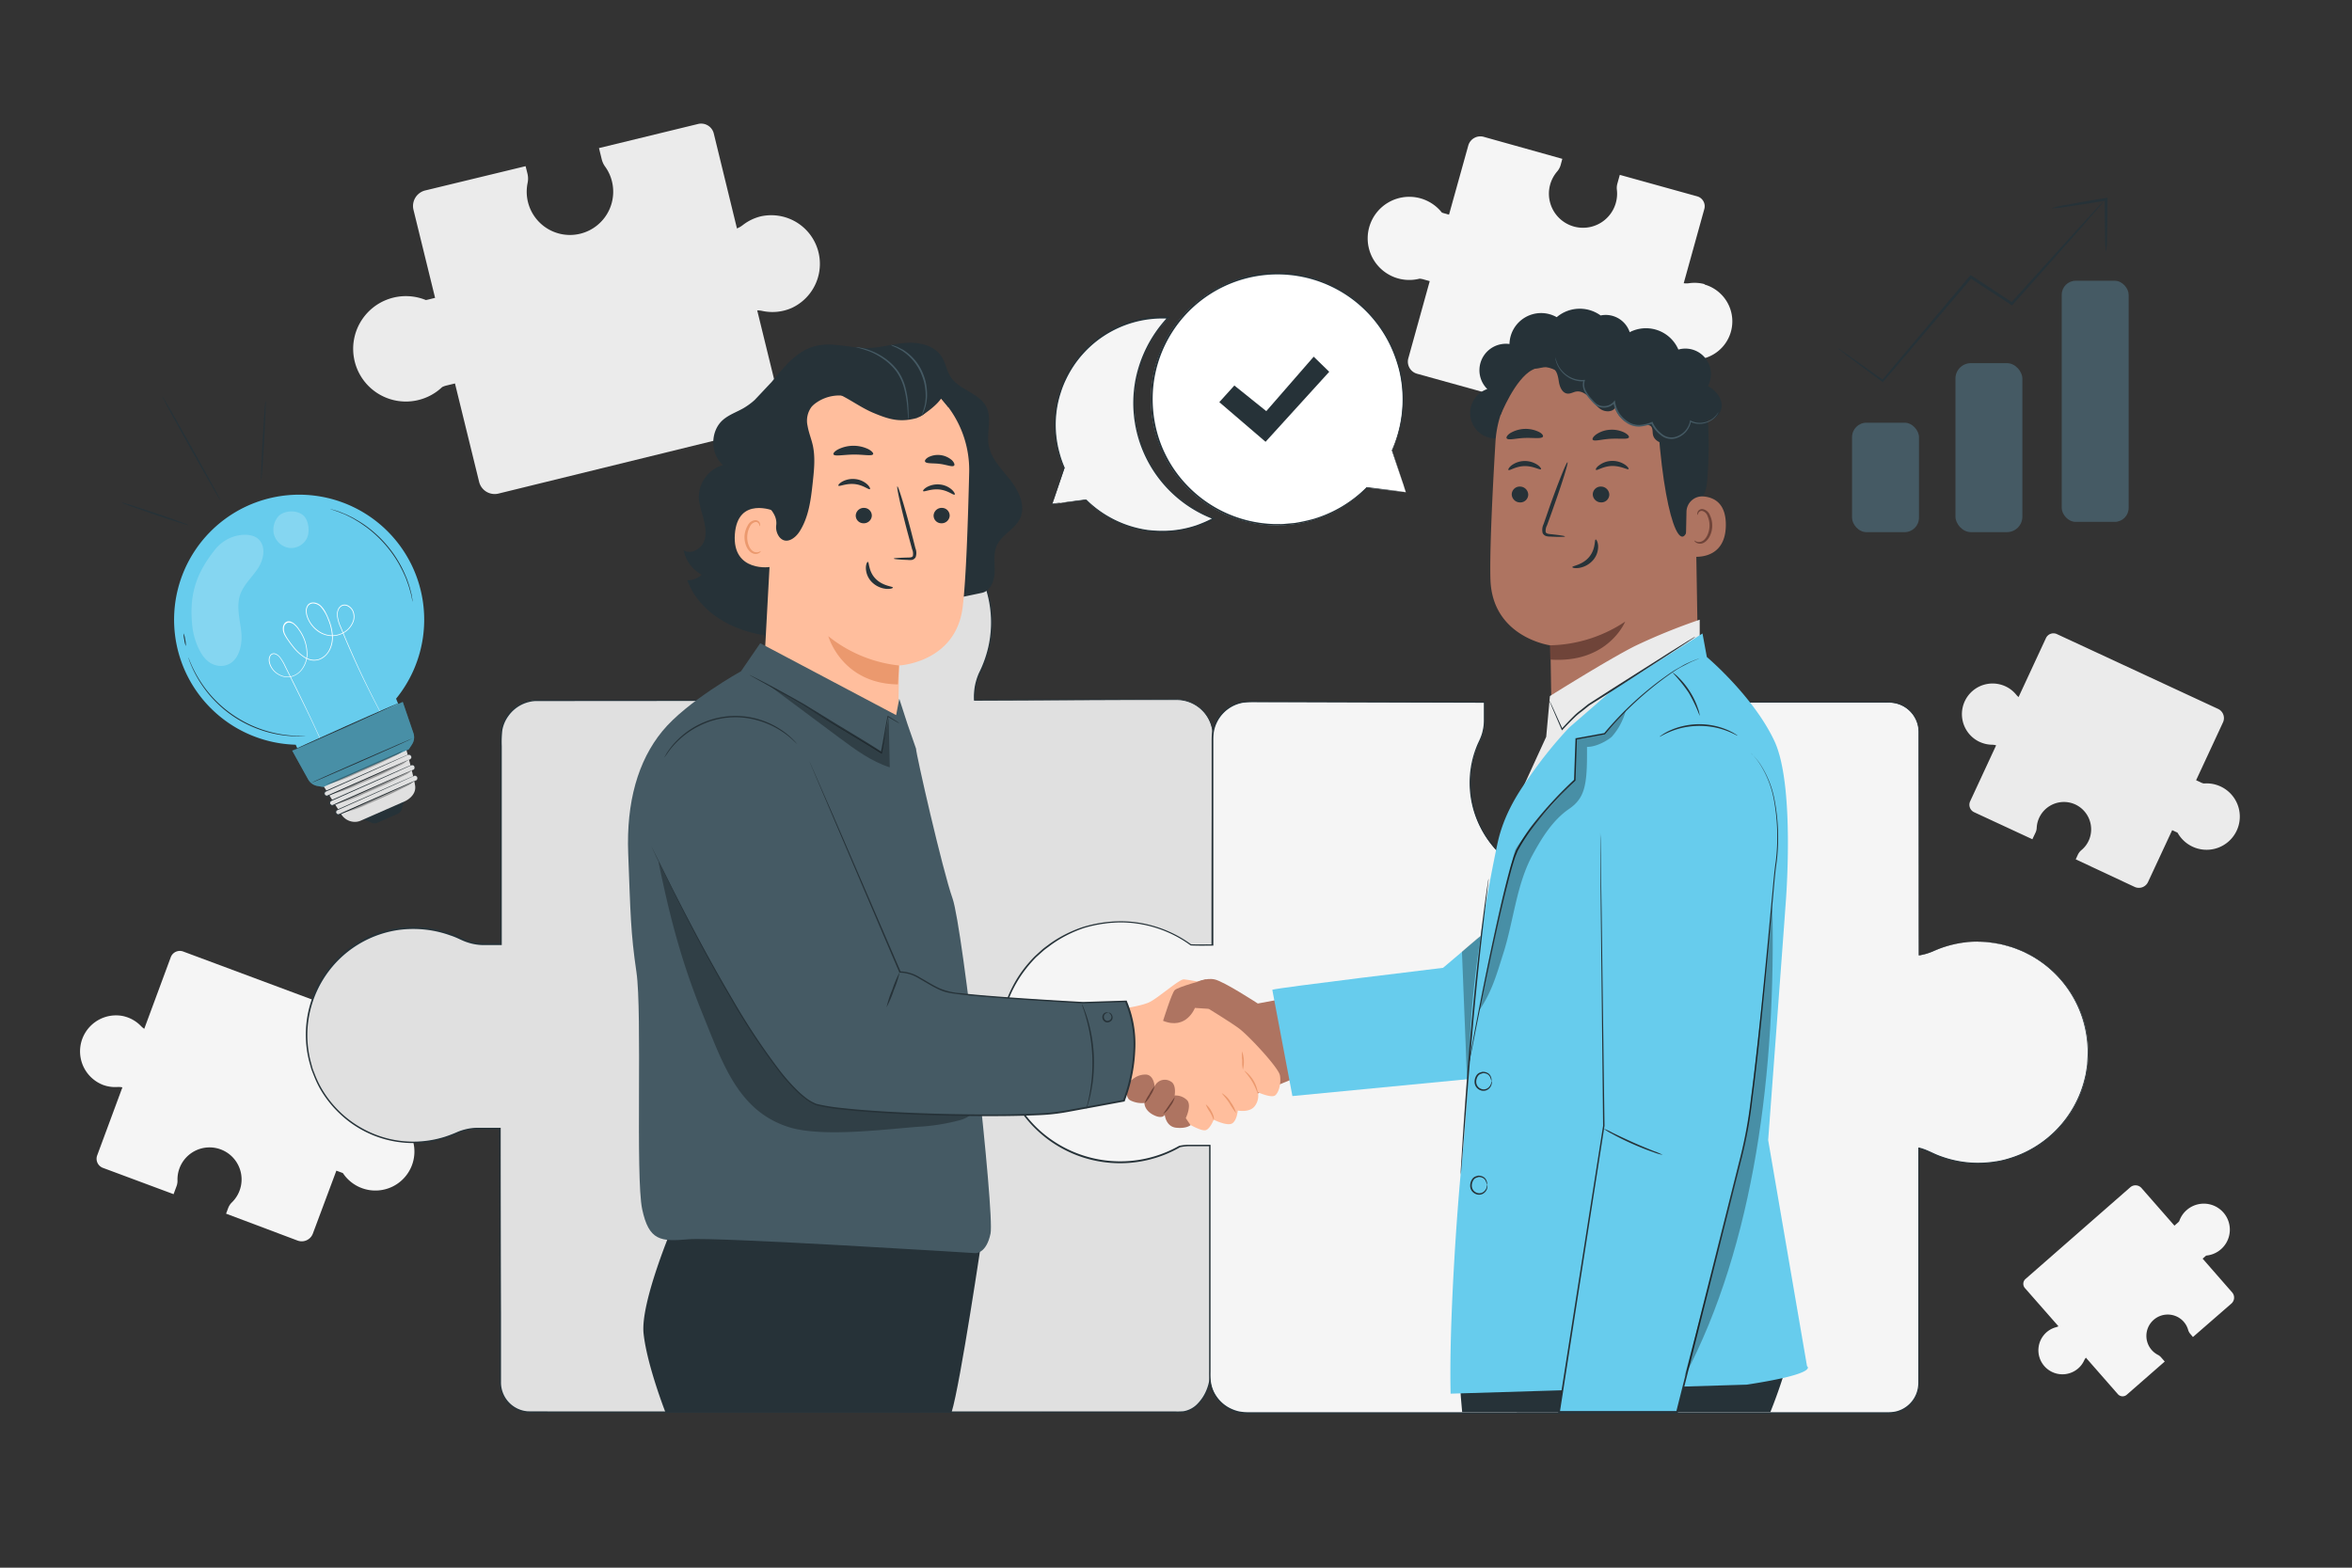 <svg xmlns="http://www.w3.org/2000/svg" viewBox="0 0 750 500"><rect x="0" y="0" width="750" height="500" fill="#333333" stroke="none"/><g id="freepik--background-complete--inject-2"><path d="M242.62,69a15.16,15.16,0,0,0-5.71,2.75A7.62,7.62,0,0,1,235,72.86L227.6,42.54a4.15,4.15,0,0,0-5-3L191,47.23l.88,3.58a6.7,6.7,0,0,0,1.06,2.3,13.44,13.44,0,0,1,2.2,4.75,13.79,13.79,0,1,1-26.92.61,6.81,6.81,0,0,0,0-3L167.6,53l-32,7.74a5.11,5.11,0,0,0-3.75,6.18L138.74,95l-2.18.54-.76.16A16.81,16.81,0,1,0,141,123.45a6.55,6.55,0,0,1,1.28-.47l2.8-.68,7.7,31.38a5.11,5.11,0,0,0,6.18,3.74L246.25,136a4.16,4.16,0,0,0,3.05-5L241.46,99a7.66,7.66,0,0,1,1.71.19,15.3,15.3,0,0,0,9.36-1A15.51,15.51,0,0,0,242.62,69Z" style="fill:#ebebeb"></path><path d="M631.28,236.62a9.53,9.53,0,0,0,3.9.9,5.05,5.05,0,0,1,1.34.2l-8.28,17.84a2.63,2.63,0,0,0,1.27,3.49l18.57,8.62,1-2.11a3.93,3.93,0,0,0,.38-1.54,8.69,8.69,0,0,1,12.66-7.27,8.76,8.76,0,0,1,4.15,10.82,8.55,8.55,0,0,1-2.53,3.55,4.29,4.29,0,0,0-1.16,1.48l-.68,1.48,18.78,8.79a3.22,3.22,0,0,0,4.28-1.56l7.7-16.54,1.28.6a3.61,3.61,0,0,1,.44.22,10.59,10.59,0,1,0,8.37-15.7,4.14,4.14,0,0,1-.82-.27l-1.64-.77,8.58-18.47a3.24,3.24,0,0,0-1.57-4.28L655.9,202.24a2.63,2.63,0,0,0-3.49,1.27l-8.73,18.81a5.1,5.1,0,0,1-.77-.77,9.61,9.61,0,0,0-5-3.22,9.77,9.77,0,0,0-6.66,18.29Z" style="fill:#ebebeb"></path><path d="M662.7,436.43a7.43,7.43,0,0,0,1.88-2.51,3.81,3.81,0,0,1,.57-.9l10.16,11.6a2,2,0,0,0,2.9.19l12.08-10.56-1.2-1.37a3.35,3.35,0,0,0-1-.77A6.81,6.81,0,1,1,696,421.2a6.72,6.72,0,0,1,1.74,2.93,3.35,3.35,0,0,0,.7,1.3l.84,1,12.26-10.67a2.52,2.52,0,0,0,.24-3.56l-9.41-10.77.84-.73.29-.24a8.3,8.3,0,1,0-6.21-14.52,8.18,8.18,0,0,0-2.38,3.54,3.07,3.07,0,0,1-.46.49l-1.07.94-10.51-12a2.54,2.54,0,0,0-3.57-.24l-33.41,29.25a2.06,2.06,0,0,0-.19,2.9L656.39,423a4.28,4.28,0,0,1-.8.31,7.53,7.53,0,0,0-3.89,2.54,7.66,7.66,0,0,0,11,10.58Z" style="fill:#f5f5f5"></path><path d="M543.6,90.64a12.12,12.12,0,0,0-5-.31,6.06,6.06,0,0,1-1.7,0l6.58-23.71a3.28,3.28,0,0,0-2.29-4l-24.67-6.85-.78,2.8a5.14,5.14,0,0,0-.15,2,10.87,10.87,0,1,1-19.07-5.85,5.34,5.34,0,0,0,1.13-2.06l.54-2-25-7a4,4,0,0,0-5,2.8l-6.13,22-1.7-.47-.58-.19a13.26,13.26,0,1,0-7.12,21.08,5.57,5.57,0,0,1,1.06.17l2.19.61-6.81,24.55a4,4,0,0,0,2.8,5l68.27,18.95a3.28,3.28,0,0,0,4-2.28l6.94-25a6.87,6.87,0,0,1,1.1.78,11.93,11.93,0,0,0,6.8,3,12.22,12.22,0,0,0,4.47-23.93Z" style="fill:#f5f5f5"></path><path d="M32.79,346a11.19,11.19,0,0,0,4.64.69,6.13,6.13,0,0,1,1.6.11L31,368.48a3.1,3.1,0,0,0,1.81,4l22.54,8.39.95-2.56a4.86,4.86,0,0,0,.3-1.85,10.22,10.22,0,1,1,17.38,7,4.94,4.94,0,0,0-1.22,1.84l-.67,1.79,22.8,8.58a3.79,3.79,0,0,0,4.87-2.22l7.5-20.08,1.56.58c.18.06.35.13.53.21A12.44,12.44,0,1,0,117.67,355a4.84,4.84,0,0,1-1-.24l-2-.75L123,331.58a3.78,3.78,0,0,0-2.22-4.86L58.45,303.49a3.09,3.09,0,0,0-4,1.81L46,328.13a6.36,6.36,0,0,1-1-.83A11.23,11.23,0,0,0,38.9,324a11.48,11.48,0,0,0-6.11,22Z" style="fill:#f5f5f5"></path></g><g id="freepik--Puzzle--inject-2"><path d="M358.79,297.56c5.56-.38,10.38,1.12,15,3.29a16.75,16.75,0,0,0,6.82,1.67l6.09-.13.08-67.71a11.61,11.61,0,0,0-11.65-11.58l-64.37.24V222a18,18,0,0,1,1.89-7.83,35.62,35.62,0,0,0,3.06-21.74,36.19,36.19,0,0,0-71.81,6.19A35.43,35.43,0,0,0,247,213a17.85,17.85,0,0,1,1.61,7.25l.38,3.05H171.42a11.61,11.61,0,0,0-11.65,11.57v66.21h-5.53a16.88,16.88,0,0,1-7.4-1.79,35,35,0,0,0-21-2.89,34.25,34.25,0,0,0,5.86,67.95,33.63,33.63,0,0,0,13.69-2.91,17,17,0,0,1,6.86-1.52h7.1l.14,81a9.46,9.46,0,0,0,9.49,9.43H376.63c5.24,0,9.35-6.58,9.35-11.79V365h-8.4a15.11,15.11,0,0,0-5.67,1.11,31.43,31.43,0,0,1-43.14-30.27C329.4,320.09,343,298.66,358.79,297.56Z" style="fill:#e0e0e0"></path><path d="M358.79,297.56l-.55.07a15.46,15.46,0,0,0-1.63.25,22.37,22.37,0,0,0-6.09,2.16c-5.07,2.59-11.71,8.49-16.72,18.35A43.78,43.78,0,0,0,328.88,336a32.44,32.44,0,0,0,1.43,10.41,30.92,30.92,0,0,0,5.33,10.05,31.2,31.2,0,0,0,21.87,11.65,30.6,30.6,0,0,0,13.74-1.89,16.43,16.43,0,0,1,7.2-1.36h7.69V365c0,11.64,0,24,0,37.07q0,9.79,0,20.1v15.72a14.48,14.48,0,0,1-.18,2.7,14.09,14.09,0,0,1-.74,2.61,13.73,13.73,0,0,1-2.89,4.63,8.53,8.53,0,0,1-4.81,2.69c-1,.1-1.86.06-2.79.07H295.05l-105.93,0h-14c-2.35,0-4.67.05-7.08-.05a9.76,9.76,0,0,1-8.76-10c0-2.38,0-4.77,0-7.16q0-7.18,0-14.44,0-29-.11-59.05l.26.26H155a43.28,43.28,0,0,0-4.42.1,16.76,16.76,0,0,0-4.27,1.09,44.41,44.41,0,0,1-4.22,1.63,34,34,0,0,1-34.33-8.34,34.59,34.59,0,0,1-5.75-7.47,33.57,33.57,0,0,1-2-4.29c-.28-.74-.61-1.46-.83-2.22l-.63-2.3a34.47,34.47,0,0,1,17.7-39A34.5,34.5,0,0,1,127,296a35.57,35.57,0,0,1,11.28.26,36,36,0,0,1,5.43,1.47c.89.32,1.76.67,2.61,1.07a25.54,25.54,0,0,0,2.54,1.09c3.45,1.36,7.22.87,10.9,1l-.26.26q0-21.48,0-42.41V238a32.21,32.21,0,0,1,.21-5.18,11.48,11.48,0,0,1,2.05-4.77,11.84,11.84,0,0,1,8.81-4.87l78.4,0-.23.26c-.13-1-.26-2-.38-3h0v0a17.26,17.26,0,0,0-.93-5.47c-.29-.88-.68-1.71-1-2.59s-.68-1.75-1-2.64a36,36,0,0,1-1.73-11l.15-2.76c0-.46,0-.93.1-1.38l.22-1.37c.17-.9.25-1.82.49-2.7l.74-2.65a7.55,7.55,0,0,1,.44-1.29l.5-1.27a17.33,17.33,0,0,1,1.11-2.49l1.26-2.41L250.2,178a35.17,35.17,0,0,1,7.34-7.76l1-.84,1.11-.73c.75-.48,1.47-1,2.23-1.43a39.55,39.55,0,0,1,4.75-2.25,36.24,36.24,0,0,1,10.09-2.41,34,34,0,0,1,5.14-.08c.85.05,1.7.07,2.55.16l2.51.38a36.72,36.72,0,0,1,17.66,8.83,35.92,35.92,0,0,1,11,34.48,37.89,37.89,0,0,1-3,8.48,18.19,18.19,0,0,0-1.31,4.17,21.59,21.59,0,0,0-.27,4.33l-.19-.19,49-.16,11.13,0h2.72c.9,0,1.79,0,2.7.05a11.94,11.94,0,0,1,5,1.7,11.65,11.65,0,0,1,5.49,8.35,45.75,45.75,0,0,1,.12,4.95c0,1.62,0,3.22,0,4.8-.05,25.31-.09,45.43-.12,59.59v.07h-.08c-2.45,0-4.73.15-6.87.1a17.12,17.12,0,0,1-5.7-1.49,37.41,37.41,0,0,0-8.41-3,25.43,25.43,0,0,0-5.23-.56c-.59,0-1,0-1.3,0h-.43a15.72,15.72,0,0,1,1.73-.07,24.92,24.92,0,0,1,5.25.52,37.55,37.55,0,0,1,8.44,3,17.43,17.43,0,0,0,5.66,1.46c2.12,0,4.41-.08,6.86-.12l-.07.08V238a44.78,44.78,0,0,0-.12-4.91,11.39,11.39,0,0,0-5.36-8.14,11.54,11.54,0,0,0-4.9-1.64c-.88-.07-1.77-.06-2.67-.05H370.9l-11.14,0-49,.2h-.18v-.18a21,21,0,0,1,.27-4.4,19.49,19.49,0,0,1,1.33-4.26,36.73,36.73,0,0,0,3-8.4,35.57,35.57,0,0,0-10.88-34.09,36.28,36.28,0,0,0-17.47-8.72l-2.48-.37c-.84-.09-1.68-.11-2.53-.16a33.06,33.06,0,0,0-5.07.08,35.6,35.6,0,0,0-10,2.39,38,38,0,0,0-4.7,2.22c-.75.45-1.46,1-2.2,1.42l-1.09.72-1,.83a35,35,0,0,0-7.24,7.67l-1.47,2.22-1.25,2.38a18,18,0,0,0-1.09,2.46l-.49,1.25a7.45,7.45,0,0,0-.44,1.28l-.72,2.61c-.24.87-.32,1.78-.49,2.67l-.22,1.35c-.06.45-.06.91-.09,1.36l-.15,2.73a35.31,35.31,0,0,0,1.71,10.86c.29.88.61,1.76,1,2.62s.76,1.71,1.06,2.61a17.55,17.55,0,0,1,1,5.62v0c.13,1,.25,2,.39,3.05l0,.26H249l-78.37.06a11.34,11.34,0,0,0-8.44,4.67,11,11,0,0,0-2,4.56A32.94,32.94,0,0,0,160,238q0,10.31,0,20.76v42.67h-5.8a16.63,16.63,0,0,1-5.54-1c-.88-.3-1.75-.73-2.58-1.11s-1.69-.73-2.56-1a33.93,33.93,0,0,0-5.36-1.45,35.08,35.08,0,0,0-11.11-.26A33.9,33.9,0,0,0,99,338.3l.61,2.26c.22.75.55,1.46.82,2.19a32.56,32.56,0,0,0,2,4.22A34.14,34.14,0,0,0,124,363.2a33.45,33.45,0,0,0,17.9-.65,43.62,43.62,0,0,0,4.19-1.62,17.8,17.8,0,0,1,4.4-1.13c1.52-.17,3-.08,4.48-.1h4.69V360q0,30,.1,59.05,0,7.26,0,14.44,0,3.58,0,7.16a9.24,9.24,0,0,0,8.31,9.46c2.31.09,4.7,0,7,.05h14l105.93,0h79.71a24.61,24.61,0,0,0,2.73-.06,8.08,8.08,0,0,0,4.58-2.56,13.38,13.38,0,0,0,2.81-4.5,14.16,14.16,0,0,0,.73-2.54,14.36,14.36,0,0,0,.17-2.63c0-1.78,0-3.54,0-5.3V422.15q0-10.29,0-20.1c0-13.05,0-25.43,0-37.07l.16.16h-7.53a16,16,0,0,0-7.1,1.33,31.16,31.16,0,0,1-13.87,1.89,31.42,31.42,0,0,1-22-11.78,31,31,0,0,1-5.36-10.14A32.33,32.33,0,0,1,328.67,336a44,44,0,0,1,5-17.65c5-9.87,11.73-15.78,16.83-18.34a22.18,22.18,0,0,1,6.12-2.14,14.4,14.4,0,0,1,1.63-.22Z" style="fill:#263238"></path><path d="M630.76,300.33a34.63,34.63,0,0,0-14.14,3,18.23,18.23,0,0,1-4.73,1.39V233.55a9.47,9.47,0,0,0-9.48-9.48H528.35v8.4a15.26,15.26,0,0,0,1.11,5.66,31.06,31.06,0,0,1,2.29,11.72,31.45,31.45,0,1,1-59.95-13.27,15.52,15.52,0,0,0,1.54-6.62v-5.89l-75-.24a11.65,11.65,0,0,0-11.65,11.65l-.07,66h-5.12c-.58,0-1.17,0-1.75-.06a38.32,38.32,0,1,0-3.55,64.25,14.58,14.58,0,0,1,3.1-.34h6.57V439a11.65,11.65,0,0,0,11.65,11.65H602.41a9.48,9.48,0,0,0,9.48-9.49v-75a18.67,18.67,0,0,1,3.68,1.35,34.72,34.72,0,0,0,21.24,3,35.36,35.36,0,0,0-6-70.16Z" style="fill:#f5f5f5"></path><path d="M630.76,300.33l2.23.1a18.39,18.39,0,0,1,2.74.26l1.75.29a12.33,12.33,0,0,1,2,.45l2.22.61c.77.26,1.56.6,2.4.92.41.17.85.32,1.28.51l1.28.67a23.35,23.35,0,0,1,2.68,1.5,35.35,35.35,0,0,1,16.52,27.67c0,.86.12,1.72.12,2.6s-.09,1.75-.14,2.65c0,.44,0,.9-.1,1.34s-.13.9-.2,1.35l-.21,1.37c-.11.44-.21.9-.32,1.35a35.84,35.84,0,0,1-12.87,19.92,35.86,35.86,0,0,1-11.91,6c-1.1.34-2.25.51-3.39.78s-2.33.35-3.51.42a34.21,34.21,0,0,1-7.21-.21,34.64,34.64,0,0,1-7.21-1.76c-2.4-.81-4.57-2.21-7.06-2.77l.2-.16q0,17.28,0,36.64,0,9.66,0,19.82c0,3.38,0,6.81,0,10.27v7.85c0,.44,0,.9-.05,1.34a10.12,10.12,0,0,1-.22,1.34,9.72,9.72,0,0,1-7.44,7.23,13.42,13.42,0,0,1-2.75.21H523.25l-104,0H398.6a16.63,16.63,0,0,1-3.51-.24,12.81,12.81,0,0,1-3.33-1.22,12.08,12.08,0,0,1-4.89-5.07,11.44,11.44,0,0,1-1.11-3.39,21.23,21.23,0,0,1-.18-3.55V365.34l.26.25H381.1c-.81,0-1.65,0-2.45,0a15.4,15.4,0,0,0-2.43.32l.07,0a38.5,38.5,0,0,1-15.59,4.93,38.54,38.54,0,0,1-40-25.88,39.75,39.75,0,0,1-2.11-12.21,41.3,41.3,0,0,1,1.86-12.2A38.39,38.39,0,0,1,326,309.63a41.93,41.93,0,0,1,4-4.66l2.27-2.06c.76-.67,1.62-1.24,2.42-1.86a40.07,40.07,0,0,1,10.83-5.45,42.45,42.45,0,0,1,11.93-1.78,38.4,38.4,0,0,1,22.41,7.4l-.13-.05c2.26.11,4.57,0,6.85.06l-.26.25q0-21.15.05-41.74,0-10.31,0-20.44v-2.53c0-.84,0-1.69.07-2.55a11.92,11.92,0,0,1,9.81-10.45,32.47,32.47,0,0,1,5-.18l4.95,0,9.86,0,19.44.07,37.79.12h.23v5.52a15.81,15.81,0,0,1-.74,5.25,20.91,20.91,0,0,1-1,2.45c-.36.78-.67,1.58-1,2.39A31.2,31.2,0,0,0,478.43,272a32.33,32.33,0,0,0,7.91,5.68,30.77,30.77,0,0,0,18.58,3,31.24,31.24,0,0,0,16.48-7.87,30.61,30.61,0,0,0,5.69-7,29.65,29.65,0,0,0,3.42-8.17,30.71,30.71,0,0,0-.37-17.09c-.38-1.36-1-2.63-1.41-4a15.5,15.5,0,0,1-.57-4.22v-8.49h.19l54.2,0h18.06a28,28,0,0,1,2.89.07,10.12,10.12,0,0,1,2.78.75,9.67,9.67,0,0,1,5.75,8.88c0,3.57,0,7,0,10.43,0,27,0,47.57-.06,60.68l-.08-.07c3.34-.43,5.85-2.05,8.22-2.7a34.93,34.93,0,0,1,5.93-1.34,35.6,35.6,0,0,1,3.56-.28c.79,0,1.17,0,1.17,0l-1.17,0a35.36,35.36,0,0,0-9.46,1.68c-2.35.65-4.86,2.29-8.23,2.74h-.07v-.07c0-13.11,0-33.66-.07-60.68q0-5.07,0-10.43a9.37,9.37,0,0,0-5.58-8.61,9.64,9.64,0,0,0-2.7-.73c-.93-.09-1.9-.06-2.86-.06H582.55l-54.2,0,.19-.18v8.3a14.78,14.78,0,0,0,.56,4.12c.37,1.33,1,2.62,1.41,4a31.12,31.12,0,0,1,.39,17.31,30.06,30.06,0,0,1-3.46,8.27,30.78,30.78,0,0,1-5.76,7.08,31.6,31.6,0,0,1-16.7,8,31.17,31.17,0,0,1-18.84-3.05,32.77,32.77,0,0,1-8-5.76,31.83,31.83,0,0,1-5.95-8.06,31.22,31.22,0,0,1-1.73-25c.3-.82.62-1.64,1-2.43a20.42,20.42,0,0,0,1-2.4,15.46,15.46,0,0,0,.72-5.11v-5.28l.23.23-37.79-.11-19.44-.06-9.86,0H401.3a32.21,32.21,0,0,0-4.93.16,11.43,11.43,0,0,0-9.39,10c-.07.81-.08,1.65-.07,2.5v2.53q0,10.14,0,20.44,0,20.58,0,41.75v.25h-.26c-2.29,0-4.55.06-6.89-.06h-.07l-.07-.05a38,38,0,0,0-22.1-7.3,42.42,42.42,0,0,0-11.77,1.76A39.33,39.33,0,0,0,335,301.47c-.79.62-1.63,1.17-2.39,1.84l-2.23,2a40.87,40.87,0,0,0-3.92,4.6,38,38,0,0,0-5.54,10.76,41.13,41.13,0,0,0-1.83,12,38.26,38.26,0,0,0,11,26.48,38.37,38.37,0,0,0,30.53,11.1A38,38,0,0,0,376,365.45l0,0h0a15.27,15.27,0,0,1,2.51-.33c.86,0,1.66,0,2.48,0h5v72.35a19,19,0,0,0,.17,3.47,10.69,10.69,0,0,0,1.06,3.25A11.58,11.58,0,0,0,392,449a12.61,12.61,0,0,0,3.19,1.17,16.76,16.76,0,0,0,3.41.24h20.66l104,0h78.38a13.13,13.13,0,0,0,2.67-.19,9.3,9.3,0,0,0,7.13-6.94,10.57,10.57,0,0,0,.27-2.58V422.62q0-10.15,0-19.82,0-19.33,0-36.64V366l.2,0c2.56.59,4.73,2,7.08,2.79a34.9,34.9,0,0,0,7.15,1.76,34.32,34.32,0,0,0,7.15.21c1.17-.07,2.33-.23,3.48-.41s2.27-.44,3.36-.77a35.23,35.23,0,0,0,24.63-25.66c.11-.45.22-.9.32-1.35l.21-1.35.21-1.34c.07-.45.06-.9.09-1.34q.07-1.34.15-2.64c0-.86-.08-1.72-.11-2.58a35.3,35.3,0,0,0-16.38-27.57,22.43,22.43,0,0,0-2.67-1.5l-1.27-.67c-.43-.19-.86-.35-1.28-.52-.83-.32-1.62-.66-2.38-.92l-2.22-.62a12.26,12.26,0,0,0-2-.47l-1.75-.29a17.36,17.36,0,0,0-2.74-.28Z" style="fill:#263238"></path></g><g id="freepik--Characters--inject-2"><path d="M381,313.46s3.37-1.73,6.34-1.08,13.75,7.68,13.75,7.68l8.69-1.62L414.94,343,381,357.06Z" style="fill:#ae7461"></path><path d="M356,322s7.77-1,10.58-2.39,9.52-7.36,10.92-7.25,6.5,1.08,6.5,1.08l-2.06,6.17s10.17,6.17,13.2,8.44,12.55,12.44,13,14.93-.32,5.41-1.51,6.38-5.52-1-5.52-1a5.38,5.38,0,0,1-1,4.43c-1.62,2.17-5.4,1.41-5.4,1.41s-.33,3.57-2.06,4.22-5.63-1.3-5.63-1.3-1.17,3-2.58,3.35-5.42-2-5.42-2-17.31-12.44-21.2-14.28-5.09-1.95-5.09-1.95Z" style="fill:#ffbe9d"></path><path d="M387,357.17c-.07,0-.12-.3-.3-.76a12.89,12.89,0,0,0-.88-1.73,10.6,10.6,0,0,1-1.33-2.46,6.18,6.18,0,0,1,1.79,2.2,6.77,6.77,0,0,1,.77,1.89C387.14,356.84,387.06,357.18,387,357.17Z" style="fill:#eb996e"></path><path d="M394.19,355.07A28,28,0,0,1,392,351.8c-1.18-1.8-2.45-3-2.36-3.12a7.66,7.66,0,0,1,2.8,2.83A10.67,10.67,0,0,1,394.19,355.07Z" style="fill:#eb996e"></path><path d="M401.13,348.82c-.15,0-.63-1.83-1.83-3.85s-2.57-3.37-2.46-3.48a10.63,10.63,0,0,1,4.29,7.33Z" style="fill:#eb996e"></path><path d="M396.06,335.32a9.71,9.71,0,0,1,.26,5.84,12.71,12.71,0,0,1-.2-2.92A13.45,13.45,0,0,1,396.06,335.32Z" style="fill:#eb996e"></path><path d="M370.88,325.58s2.7-8.65,3.67-9.74,10-3.46,10-3.46l2.81,7.25-2,2.12-4.33-.28S378.34,328.61,370.88,325.58Z" style="fill:#ae7461"></path><path d="M354.28,342.7s-1.24.95,0,3.22,4.59.65,5.67,0c0,0-1.62,3.79.43,5a8.08,8.08,0,0,0,4.55.86s-.11,2.27,2.81,3.79,3.68,0,3.68,0,.32,3.78,3.67,4.11,4.54-.83,4.54-.83l-1.51-2.24s1.95-4,.44-5.69a5.22,5.22,0,0,0-4-1.52s.67-3.51-1.26-4.49a3.55,3.55,0,0,0-5.12,1.57s-.22-3.85-3-3.76a6.26,6.26,0,0,0-4.33,1.81Z" style="fill:#ae7461"></path><path d="M368.17,346.46a8.23,8.23,0,0,1-1.29,2.89,8.37,8.37,0,0,1-1.89,2.52,11.37,11.37,0,0,1,1.44-2.79A11.59,11.59,0,0,1,368.17,346.46Z" style="fill:#6f4439"></path><path d="M374.62,349.87a7.58,7.58,0,0,1-1.47,3,7.75,7.75,0,0,1-2.26,2.46,126.8,126.8,0,0,1,3.73-5.45Z" style="fill:#6f4439"></path><path d="M307.61,390.69H291.2L287,450.37h16.46c2.8-9.09,9.8-56.45,9.8-56.45Z" style="fill:#263238"></path><path d="M214.68,390.69s-10.51,24.63-9.46,34.6,6.95,25.08,6.95,25.08h81.28a188.24,188.24,0,0,0,4-20.64c1.76-12.32,6.48-39,6.48-39Z" style="fill:#263238"></path><path d="M322.08,153c-2.75-3.47-6.14-6.8-6.84-11.17-.65-4,1.11-8.4-.69-12-2.22-4.49-8.58-5.36-11.34-9.53-1.33-2-1.65-4.58-3-6.61-2.24-3.46-6.86-4.57-11-4.34S281.13,110.86,277,111c-5.66.12-11.39-2-16.88-.65-6.06,1.49-10,6.6-14.11,11.53l-5.36,5.69a22,22,0,0,1-3.51,2.58c-2.2,1.27-4.68,2.1-6.6,3.77-4.11,3.57-4.13,10.82,0,14.41a10.69,10.69,0,0,0-7.7,10.12c0,2.51,1,4.91,1.58,7.34s1,5.12-.15,7.37-4.13,3.68-6.26,2.35a11.28,11.28,0,0,0,5.76,7.78,6.71,6.71,0,0,1-4.61,1.78c4.06,11,16.23,17.21,27.9,17.83s23.06-3.28,34.1-7.12l31.83-6.67c2.79-.5,4.1-3.8,4.19-6.64s-.48-5.81.66-8.41c1.55-3.56,5.86-5.28,7.48-8.82C327.12,161.18,324.82,156.49,322.08,153Z" style="fill:#263238"></path><path d="M246.34,178.17c-1.94-7.21-3.85-14.47-4.52-21.91s0-15.12,2.9-22c.45-1,4.18-8,5.3-7.81.8.12-1.61,6.65-1.24,7.37,3.54,6.86,4.18,14.93,3.16,22.59a101,101,0,0,1-5.6,21.74" style="fill:#263238"></path><path d="M247.07,149.68c.35-18.73,11.55-34.13,30.26-33.25l1.72.18a33.48,33.48,0,0,1,30,34.11c-.4,16.23-1,34.16-2.06,42.78-2.11,17.85-20.28,18.75-20.28,18.75s-.49,29.48-.49,29.48l-42.54-29.47Z" style="fill:#ffbe9d"></path><path d="M286.68,212.25a43.45,43.45,0,0,1-22.54-9.33s4.19,15.1,22.19,15.37Z" style="fill:#eb996e"></path><path d="M302.83,164.58a2.57,2.57,0,0,1-2.74,2.31,2.44,2.44,0,0,1-2.38-2.58,2.57,2.57,0,0,1,2.73-2.32A2.47,2.47,0,0,1,302.83,164.58Z" style="fill:#263238"></path><path d="M304.42,157.74c-.35.3-2.13-1.34-4.88-1.62s-4.91.88-5.17.51c-.13-.16.26-.73,1.2-1.28a7.14,7.14,0,0,1,4.18-.82,6.71,6.71,0,0,1,3.84,1.71C304.37,157,304.59,157.61,304.42,157.74Z" style="fill:#263238"></path><path d="M278,164.58a2.56,2.56,0,0,1-2.73,2.31,2.45,2.45,0,0,1-2.39-2.58,2.57,2.57,0,0,1,2.73-2.32A2.47,2.47,0,0,1,278,164.58Z" style="fill:#263238"></path><path d="M277.4,156c-.35.3-2.14-1.33-4.89-1.61s-4.9.88-5.16.51c-.13-.17.25-.73,1.2-1.28a7.06,7.06,0,0,1,4.18-.82,6.77,6.77,0,0,1,3.84,1.7C277.34,155.25,277.57,155.88,277.4,156Z" style="fill:#263238"></path><path d="M285,178.16c0-.16,1.74-.27,4.54-.34.71,0,1.39-.06,1.56-.53a3.62,3.62,0,0,0-.25-2.13q-.72-2.66-1.51-5.56c-2.08-7.91-3.51-14.38-3.19-14.46s2.27,6.26,4.34,14.17q.75,2.92,1.42,5.58a4,4,0,0,1,.08,2.79,1.77,1.77,0,0,1-1.26.91,4.6,4.6,0,0,1-1.21,0C286.75,178.49,285,178.32,285,178.16Z" style="fill:#263238"></path><path d="M276.74,179.21c.45,0,.14,3,2.47,5.38s5.54,2.4,5.52,2.82c0,.19-.77.5-2.12.4a7.51,7.51,0,0,1-4.62-2.18,6.54,6.54,0,0,1-1.88-4.5C276.13,179.87,276.54,179.17,276.74,179.21Z" style="fill:#263238"></path><path d="M278.42,144.85c-.35.72-3.05.08-6.32.13s-6,.65-6.32-.07c-.15-.34.37-1,1.5-1.6a11,11,0,0,1,9.63-.05C278,143.86,278.58,144.51,278.42,144.85Z" style="fill:#263238"></path><path d="M304.25,148.49c-.55.57-2.38-.28-4.65-.55s-4.24,0-4.62-.72c-.16-.34.21-.93,1.11-1.43a6.8,6.8,0,0,1,7.47,1C304.3,147.54,304.49,148.21,304.25,148.49Z" style="fill:#263238"></path><path d="M247.13,163.07c-.29-.16-11.9-4.93-12.8,7.33S245.93,181,246,180.69,247.13,163.07,247.13,163.07Z" style="fill:#ffbe9d"></path><path d="M242.57,175.77c0-.05-.22.13-.59.27a2.16,2.16,0,0,1-1.6-.09c-1.26-.56-2.2-2.7-2.1-4.92a7.07,7.07,0,0,1,.82-3,2.48,2.48,0,0,1,1.73-1.52,1.08,1.08,0,0,1,1.21.68c.14.35.05.59.11.62s.28-.19.22-.7a1.38,1.38,0,0,0-.43-.81,1.64,1.64,0,0,0-1.16-.4,3,3,0,0,0-2.37,1.74,7.43,7.43,0,0,0-1,3.36c-.1,2.48,1,4.89,2.73,5.53a2.3,2.3,0,0,0,2-.18C242.53,176.06,242.61,175.79,242.57,175.77Z" style="fill:#eb996e"></path><path d="M302.39,129.89c2.06-1-3.49-7.78-8.22-10.31-7.16-3.82-18.29-6.6-25.21-5.11-8.34,1.79-15.4,5.43-20,12.61s-6.69,15.77-7,24.29c-.1,2.6,0,5.32,1.24,7.61,1.54,2.82,4.72,4.74,4.33,8.47a5.17,5.17,0,0,0,1,3.83c2.09,2.53,5,.46,6.39-1.7,3-4.64,3.67-10.35,4.26-15.84.42-3.9.84-7.89,0-11.72-.47-2.08-1.31-4.08-1.66-6.18a7.4,7.4,0,0,1,1.26-6.07,7.71,7.71,0,0,1,1.06-1,12.83,12.83,0,0,1,12.85-1.6c6.75,2.89,18.31,7.3,21.55,5.16,4.65-3.09,5.85-5.22,5.85-5.22Z" style="fill:#263238"></path><path d="M269.7,112.84c6.89-1.82,14.56-1.21,20.66,2.47,3.23,2,6.08,4.93,6.87,8.63s-1.05,8.06-4.64,9.26l-.25.14c-5.35,1.42-8.7.5-13.8-1.64-4.3-1.8-8-4.76-12.33-6.55a25,25,0,0,0-14.57-1.36C256.68,118.75,262.82,114.66,269.7,112.84Z" style="fill:#263238"></path><path d="M272.81,110.71a5.3,5.3,0,0,1,1.25.13,19.2,19.2,0,0,1,3.3.89,21.22,21.22,0,0,1,4.52,2.33,17.89,17.89,0,0,1,4.5,4.31,16.73,16.73,0,0,1,2.47,5.72,29.38,29.38,0,0,1,.76,5c.1,1.44.1,2.61.09,3.41a5.91,5.91,0,0,1-.09,1.25,5.69,5.69,0,0,1-.11-1.25c-.05-.8-.11-2-.26-3.38a33.62,33.62,0,0,0-.85-4.93,17,17,0,0,0-2.44-5.54,17.63,17.63,0,0,0-4.35-4.21,21.87,21.87,0,0,0-4.38-2.38A45,45,0,0,0,272.81,110.71Z" style="fill:#455a64"></path><path d="M284.1,110a4.8,4.8,0,0,1,1.06.29,9.22,9.22,0,0,1,1.21.46l1.53.77a15.86,15.86,0,0,1,6.36,7.48,18.58,18.58,0,0,1,.9,2.7,18.12,18.12,0,0,1,.4,2.62,17.63,17.63,0,0,1,.05,2.39,16.74,16.74,0,0,1-.28,2.07,11.19,11.19,0,0,1-.46,1.66,7.42,7.42,0,0,1-.49,1.19,4.58,4.58,0,0,1-.57,1,21.91,21.91,0,0,0,1.16-3.87,19.05,19.05,0,0,0,.21-2,21,21,0,0,0-.09-2.33,20.35,20.35,0,0,0-.42-2.54,21.17,21.17,0,0,0-.89-2.61,16.25,16.25,0,0,0-6.07-7.37l-1.47-.83a10.92,10.92,0,0,0-1.16-.53A3.92,3.92,0,0,1,284.1,110Z" style="fill:#455a64"></path><path d="M292.1,238.77c0,1.69,8.43,38.73,11.66,47.83s13.45,100.34,12.1,106.84-4.84,6.24-4.84,6.24-82.58-5.2-91.46-4.42-12.64.52-14.79-9.62.06-62.83-1.82-75.57-1.9-18.91-2.63-37.83c-.63-16.41,3.1-29.56,10.9-39.06s25.07-19.09,25.07-19.09l6.13-8.94,43.34,22.93,1-5.22,2.63,8.12Z" style="fill:#455a64"></path><g style="opacity:0.3"><path d="M310.73,351.68c-.73-1.84-3.07-2.31-5-2.52-18.37-2-37.48-6.63-50.9-19.33-5.24-5-9.38-11-13.37-17-8.72-13.18-16.91-26.7-25.1-40.22L210,275c3.91,19.08,7.75,32.89,14.1,48.53s11.29,30.82,27.39,35.94c10.41,3.31,30.18.77,41.07-.08A64.38,64.38,0,0,0,306,357.29a9,9,0,0,0,3.66-1.86A3.61,3.61,0,0,0,310.73,351.68Z"></path></g><path d="M207.73,270c.47.85,37.22,79.35,53.63,82.58s67.41,4,77.36,2.09,19.69-3.63,19.69-3.63,7.21-17.12.63-31.7l-13.7.43s-38.09-2.06-43.47-3.53-10-6.51-14.87-6.24l-29-67.43s-18.83-17.49-32.28-12.11S203.78,263,207.73,270Z" style="fill:#455a64"></path><path d="M346.4,353.78a5.94,5.94,0,0,1,.27-1.32c.22-.84.49-2.06.77-3.57s.55-3.33.73-5.36a56.91,56.91,0,0,0,.14-6.62,54.17,54.17,0,0,0-1.86-11.86c-.41-1.49-.78-2.68-1.07-3.5a7.89,7.89,0,0,1-.38-1.29,6.57,6.57,0,0,1,.57,1.22,35.54,35.54,0,0,1,1.23,3.46,48.28,48.28,0,0,1,2,11.95,53.37,53.37,0,0,1-.18,6.68,46.51,46.51,0,0,1-.85,5.39,33.7,33.7,0,0,1-.94,3.55A7.73,7.73,0,0,1,346.4,353.78Z" style="fill:#263238"></path><path d="M258,242.59s.19.4.55,1.19l1.54,3.52L266,260.8c5.06,11.71,12.33,28.56,21.21,49.13l-.2-.12a12.53,12.53,0,0,1,6.43,2c2,1.1,3.93,2.38,6.05,3.35a20.25,20.25,0,0,0,6.9,1.6c2.41.29,4.87.5,7.37.72,10,.82,20.59,1.48,31.62,2.09h0l13.7-.44h.17l.07.15A35.27,35.27,0,0,1,362,335a51.43,51.43,0,0,1-3.36,16.19l0,.13-.14,0-8.71,1.61-9.54,1.76a64.31,64.31,0,0,1-9.54,1c-6.34.28-12.58.31-18.72.28s-12.16-.18-18.06-.4-11.66-.51-17.29-.94c-2.81-.2-5.58-.47-8.32-.77a58.53,58.53,0,0,1-8-1.34,14.17,14.17,0,0,1-3.49-2,30.75,30.75,0,0,1-3-2.6,63.37,63.37,0,0,1-5.09-5.74,211.48,211.48,0,0,1-15.44-23.22c-8.61-14.72-14.83-27.05-19.1-35.57-2.12-4.27-3.73-7.6-4.81-9.87s-1.61-3.47-1.61-3.47.16.29.44.87.72,1.44,1.27,2.56l4.89,9.82c4.33,8.49,10.59,20.79,19.24,35.47A211.22,211.22,0,0,0,249,341.88a62.62,62.62,0,0,0,5.06,5.69,29.72,29.72,0,0,0,2.92,2.56,13.54,13.54,0,0,0,3.38,1.94,58.87,58.87,0,0,0,7.95,1.3c2.72.3,5.49.56,8.3.76,5.61.42,11.38.72,17.27.93s11.92.35,18,.38,12.37,0,18.69-.29a64.57,64.57,0,0,0,9.47-1l9.53-1.76,8.72-1.61-.2.16a51,51,0,0,0,3.33-16,34.87,34.87,0,0,0-2.69-15.49l.24.15-13.7.43h0c-11-.63-21.62-1.29-31.63-2.13-2.5-.22-5-.44-7.38-.73-1.22-.14-2.42-.29-3.61-.52a13.34,13.34,0,0,1-3.42-1.13c-2.16-1-4.1-2.29-6.08-3.38a12.1,12.1,0,0,0-6.2-1.93h-.14l-.06-.13c-8.81-20.61-16-37.48-21-49.2L260,247.35l-1.49-3.54C258.19,243,258,242.59,258,242.59Z" style="fill:#263238"></path><path d="M254.19,237.29s-.51-.47-1.43-1.32a27.09,27.09,0,0,0-4.2-3.17,27.45,27.45,0,0,0-7.14-3.09,25.56,25.56,0,0,0-18.54,1.86,27,27,0,0,0-6.39,4.44A26.54,26.54,0,0,0,213,240a18.29,18.29,0,0,1-1.14,1.57,2,2,0,0,1,.23-.45c.17-.28.38-.72.74-1.24a24.38,24.38,0,0,1,3.41-4.09,26.18,26.18,0,0,1,32.51-3.25,23.46,23.46,0,0,1,4.15,3.34,14.35,14.35,0,0,1,1,1.06A1.88,1.88,0,0,1,254.19,237.29Z" style="fill:#263238"></path><path d="M286.89,310.07a33.73,33.73,0,0,1-1.85,5.7,35.56,35.56,0,0,1-2.34,5.51,33.49,33.49,0,0,1,1.85-5.69A35.42,35.42,0,0,1,286.89,310.07Z" style="fill:#263238"></path><path d="M353.47,323s.14-.07.38,0a1.43,1.43,0,0,1,.73.72,1.56,1.56,0,0,1,0,1.56,1.77,1.77,0,0,1-1.73.8,1.67,1.67,0,0,1-1.31-1.4,1.59,1.59,0,0,1,.5-1.47,1.3,1.3,0,0,1,1-.32c.24,0,.36.08.35.11s-.58,0-1.08.47a1.29,1.29,0,0,0-.28,1.12,1.25,1.25,0,0,0,.92,1,1.37,1.37,0,0,0,1.26-.56,1.23,1.23,0,0,0,.09-1.14C354,323.17,353.45,323.07,353.47,323Z" style="fill:#263238"></path><path d="M286.8,230.69a6.44,6.44,0,0,1-1-.51l-2.74-1.57.2-.08c-.54,2.73-1.07,6.75-2,11.57l-.07.32-.27-.17c-4-2.54-8.86-5.44-14-8.55-3.84-2.3-7.43-4.62-10.73-6.62s-6.37-3.72-8.92-5.15l-6.07-3.38-1.65-.92a6.19,6.19,0,0,1-.56-.35,2.54,2.54,0,0,1,.61.26l1.69.84c1.47.74,3.57,1.83,6.16,3.23s5.64,3.08,9,5l10.76,6.6c5.15,3.11,10,6,14,8.61l-.34.14c.95-4.78,1.54-8.81,2.16-11.53l0-.18.16.09,2.67,1.67A7.06,7.06,0,0,1,286.8,230.69Z" style="fill:#263238"></path><g style="opacity:0.3"><path d="M245.11,218.51l22.62,16.86c5,3.71,10.07,7.48,16,9.37L283.38,229l-2.31,11Z"></path></g><path d="M478,139.78a8.11,8.11,0,0,1-3.74-15.7,8.44,8.44,0,0,1,7.08-14.36,10.09,10.09,0,0,1,15.06-8.56,11.36,11.36,0,0,1,14-.55,8.07,8.07,0,0,1,7.38,13.56" style="fill:#263238"></path><path d="M476.87,140.94a34.41,34.41,0,0,1,33.64-32.33l1.78,0c19.23.73,29.35,17.47,28.09,36.66l1.14,68.5h0L494.8,230.51l-.41-24.67s-18.52-2.49-19.12-21C475,176,475.87,157.58,476.87,140.94Z" style="fill:#ae7461"></path><path d="M494.24,205.82a44.77,44.77,0,0,0,24-7.57s-5.42,13.4-23.87,12.11Z" style="fill:#6f4439"></path><path d="M482.06,157.63a2.64,2.64,0,0,0,2.59,2.61,2.52,2.52,0,0,0,2.67-2.44,2.64,2.64,0,0,0-2.59-2.61A2.53,2.53,0,0,0,482.06,157.63Z" style="fill:#263238"></path><path d="M481,149.89c.33.34,2.3-1.18,5.13-1.23s4.95,1.32,5.25,1c.14-.16-.2-.77-1.12-1.41a7.26,7.26,0,0,0-4.21-1.21,7,7,0,0,0-4.08,1.41C481.14,149.11,480.86,149.74,481,149.89Z" style="fill:#263238"></path><path d="M507.9,157.63a2.63,2.63,0,0,0,2.6,2.6,2.52,2.52,0,0,0,2.67-2.43,2.65,2.65,0,0,0-2.6-2.61A2.54,2.54,0,0,0,507.9,157.63Z" style="fill:#263238"></path><path d="M508.92,149.85c.33.34,2.3-1.18,5.13-1.23s5,1.32,5.25,1c.15-.16-.2-.77-1.12-1.41A7.24,7.24,0,0,0,514,147a7,7,0,0,0-4.08,1.41C509,149.07,508.75,149.7,508.92,149.85Z" style="fill:#263238"></path><path d="M499.05,171.09c0-.16-1.76-.43-4.62-.73-.73-.06-1.42-.19-1.55-.68a3.74,3.74,0,0,1,.44-2.16c.65-1.77,1.32-3.62,2-5.56,2.82-7.91,4.84-14.41,4.52-14.52s-2.86,6.21-5.68,14.12q-1,2.92-1.94,5.59a4.19,4.19,0,0,0-.31,2.85,1.81,1.81,0,0,0,1.21,1,4.78,4.78,0,0,0,1.23.14C497.26,171.28,499,171.26,499.05,171.09Z" style="fill:#263238"></path><path d="M507.86,140.21c.39.71,2.8-.12,5.79-.27s5.52.28,5.78-.47c.11-.36-.43-1-1.52-1.55a9.07,9.07,0,0,0-4.51-.85,8.67,8.67,0,0,0-4.31,1.42C508.11,139.17,507.69,139.87,507.86,140.21Z" style="fill:#263238"></path><path d="M480.48,139.85c.61.64,2.93-.08,5.75-.17s5.21.33,5.74-.36c.24-.33-.15-1-1.21-1.55a9.68,9.68,0,0,0-9.26.42C480.52,138.88,480.21,139.55,480.48,139.85Z" style="fill:#263238"></path><path d="M478.48,132.44s4.63-11.66,10.15-14.47c6.68-3.4,9.73,3.94,16.13,2s12.77-5.19,19.44-.35c7.31,5.29,4,9.18,4.62,17.36,2.48,33.17,8.74,42.43,10.14,26.76.16-1.72,4.89-3.18,5.44-10.43.73-9.41.85-20.81-1.38-27.43-1.88-5.58-5.16-9.4-11-13.56-9.2-6.56-21.65-6.45-30.08-5.43S477.41,118,478.48,132.44Z" style="fill:#263238"></path><path d="M537.78,163.27a5,5,0,0,1,5.31-4.94c3.45.26,7.32,2.13,7.24,9.25-.15,12.63-12.8,9.88-12.82,9.52S537.67,168.55,537.78,163.27Z" style="fill:#ae7461"></path><path d="M540.32,172.38s.22.15.59.33a2.19,2.19,0,0,0,1.64,0c1.34-.47,2.49-2.58,2.57-4.85a7.16,7.16,0,0,0-.58-3.16,2.53,2.53,0,0,0-1.63-1.71,1.13,1.13,0,0,0-1.31.59c-.17.35-.09.61-.16.63s-.27-.22-.16-.74a1.4,1.4,0,0,1,.51-.78,1.6,1.6,0,0,1,1.22-.31,3.08,3.08,0,0,1,2.27,2,7.5,7.5,0,0,1,.72,3.53c-.11,2.54-1.44,4.91-3.27,5.42a2.38,2.38,0,0,1-2-.36C540.34,172.68,540.27,172.4,540.32,172.38Z" style="fill:#6f4439"></path><path d="M537,138.83a11.89,11.89,0,0,1-5.29,2.57c-2,.24-4.25-.85-4.63-2.8-.16-.88,0-1.9-.56-2.57s-2-.51-3-.38a8.05,8.05,0,0,1-8.48-5.6c-.9,1.42-3.09,1.4-4.52.52s-2.38-2.36-3.51-3.61-2.72-2.35-4.38-2.08c-.93.15-1.79.73-2.73.66-1.66-.11-2.51-2-2.79-3.67s-.52-3.56-1.94-4.42-3-.29-4.52,0-3.5-.06-3.92-1.54a3,3,0,0,1,.52-2.3,8.15,8.15,0,0,1,9.58-3.29,11.08,11.08,0,0,1,20.31-2.57,11.26,11.26,0,0,1,18.06,3.74,8.15,8.15,0,0,1,9.43,11.66c2.29,1.25,4.28,3.47,4.38,6.08s-2.39,5.26-4.93,4.63a4.51,4.51,0,0,1-7.71,4.66" style="fill:#263238"></path><path d="M496,114a.58.58,0,0,0,0,.23c0,.15,0,.38.09.67a7.87,7.87,0,0,0,1,2.41,9.05,9.05,0,0,0,2.86,2.93,8.4,8.4,0,0,0,5.2,1.37l-.22-.28a4.57,4.57,0,0,0,.32,3.48,12.82,12.82,0,0,0,2.23,3.06,9.24,9.24,0,0,0,1.44,1.42,4.33,4.33,0,0,0,2,.7,4.59,4.59,0,0,0,4-1.53l-.47-.13a9.48,9.48,0,0,0,4.15,6.47,6.89,6.89,0,0,0,4.17,1.27,12.28,12.28,0,0,0,4.06-1l-.34-.14a9.93,9.93,0,0,0,3.07,3.83A5.29,5.29,0,0,0,534,139.9a6.94,6.94,0,0,0,5.24-5.55l-.28.14a6.49,6.49,0,0,0,4.35.55,7,7,0,0,0,3-1.41,6.11,6.11,0,0,0,1.38-1.57,3.16,3.16,0,0,0,.31-.66,7.65,7.65,0,0,1-1.82,2.06,6.81,6.81,0,0,1-2.92,1.28,6.23,6.23,0,0,1-4.11-.59l-.24-.13,0,.27a6.56,6.56,0,0,1-5,5.14,4.81,4.81,0,0,1-4-1.05,9.38,9.38,0,0,1-2.88-3.64l-.1-.23-.24.09a11.78,11.78,0,0,1-3.89.93,6.32,6.32,0,0,1-3.85-1.18,9,9,0,0,1-3.92-6.09l-.09-.6-.39.47a4.11,4.11,0,0,1-3.56,1.36,3.9,3.9,0,0,1-1.78-.61,9,9,0,0,1-1.36-1.33,12.47,12.47,0,0,1-2.17-2.93,4.06,4.06,0,0,1-.34-3.14l.1-.31-.32,0a8.16,8.16,0,0,1-5-1.23,9.07,9.07,0,0,1-2.84-2.77A9.81,9.81,0,0,1,496,114Z" style="fill:#455a64"></path><path d="M508.83,172.07c-.45.05.07,3-2.1,5.59s-5.4,2.8-5.35,3.22c0,.19.81.45,2.15.25a7.55,7.55,0,0,0,4.5-2.52A6.58,6.58,0,0,0,509.6,174C509.49,172.7,509,172,508.83,172.07Z" style="fill:#263238"></path><path d="M405.71,315.68c1.6-.64,54.45-7,54.45-7l21.44-18.16-2,52.56-67.48,6.5Z" style="fill:#67CCED"></path><path d="M472.12,298.56c-.64.32-5.94,5-5.94,5l1.62,40.47Z" style="opacity:0.3"></path><path d="M562.16,393.73H472.9s4.72,25.19,6.47,36.79a148.61,148.61,0,0,0,4.31,19.85h80.85s6-14.63,7.09-24S562.16,393.73,562.16,393.73Z" style="fill:#263238"></path><path d="M466.25,396.77s-2.5,28.71,0,53.6h30.92V427.44Z" style="fill:#263238"></path><path d="M483.43,256,493.05,235l1.19-13s18.45-11.6,27.2-16A190.64,190.64,0,0,1,542,197.65v12.28Z" style="fill:#ebebeb"></path><path d="M563.83,363.63s5.23-70.22,5.58-75.44c0,0,3.09-37.52-3.57-51.8s-21.57-26.85-21.57-26.85l-1.38-7.5L513.78,220.4l-13.46,11.7a135,135,0,0,0-12.7,15.8c-3.82,5.29-8.07,12.09-10,20.64-.69,3.13-8.7,40.51-8.94,66.56,0,0-1.23,22.74-2.55,35.61-1.62,15.94-4.1,52.27-3.56,73.79L557,441.62c23.32-3.56,19.22-5.88,19.22-5.88Z" style="fill:#67CCED"></path><path d="M542,209.93l-.65.3-1.93.8c-.82.4-1.82.92-3,1.53s-2.47,1.42-3.86,2.41a107.35,107.35,0,0,0-20.73,19.16l-.05.07h-.08l-9.06,1.67.2-.23c-.14,4.21-.29,8.62-.45,13.19v.1l-.08.08A125,125,0,0,0,489,263.61a57.8,57.8,0,0,0-4.56,6.89l-.5.89-.37.93a17.59,17.59,0,0,0-.69,1.88c-.4,1.28-.8,2.55-1.13,3.83-1.39,5.1-2.55,10.08-3.63,14.82-2.14,9.49-3.93,18.07-5.42,25.27-3,14.42-4.63,23.37-4.63,23.37a16.21,16.21,0,0,1,.21-1.64c.16-1.07.43-2.65.79-4.68.74-4.05,1.84-9.9,3.27-17.12s3.19-15.8,5.32-25.3c1.06-4.75,2.21-9.73,3.6-14.85.33-1.29.73-2.57,1.14-3.86a17.65,17.65,0,0,1,.69-1.92l.39-1,.5-.91a56.64,56.64,0,0,1,4.61-7A125.25,125.25,0,0,1,502,248.64l-.08.18c.16-4.57.32-9,.47-13.19v-.19l.19,0,9.06-1.64-.13.08a104.53,104.53,0,0,1,20.93-19.09c1.4-1,2.77-1.69,3.91-2.37s2.2-1.1,3-1.48l1.95-.75Z" style="fill:#263238"></path><path d="M510.3,265.42l1.14,93.69-14.27,91.26h37.61s17.1-69.29,21.08-83.85c3.86-14.14,9.66-85.31,10.17-88.8.2-1.37,4.28-26-7.73-37.55" style="fill:#67CCED"></path><path d="M558.3,240.17s.28.26.79.78a22.2,22.2,0,0,1,2.06,2.53A31.45,31.45,0,0,1,565.84,255a64.31,64.31,0,0,1,.72,19.77c-.57,3.83-.85,7.94-1.26,12.31s-.82,9-1.26,13.83c-.9,9.7-1.91,20.33-3.13,31.73-.63,5.69-1.28,11.59-2.09,17.65a144.51,144.51,0,0,1-3.31,18.57c-6.29,25-13.2,52.58-20.47,81.54l0,.2H496.87l0-.29c5.28-33.66,10.16-64.73,14.32-91.25v0c-.3-28.37-.55-51.79-.73-68.13-.07-8.16-.13-14.54-.17-18.91,0-2.16,0-3.82,0-5s0-1.69,0-1.69,0,.57.06,1.69.05,2.8.09,5c.06,4.36.16,10.75.29,18.91.21,16.34.53,39.76.91,68.13v0h0c-4.14,26.53-9,57.6-14.23,91.27l-.25-.3h37.61l-.25.19,20.52-81.53a144.51,144.51,0,0,0,3.32-18.51c.81-6.05,1.47-11.95,2.11-17.64,1.24-11.39,2.27-22,3.2-31.71q.68-7.28,1.29-13.83c.43-4.35.73-8.51,1.3-12.32a64.78,64.78,0,0,0-.62-19.69,31.73,31.73,0,0,0-4.59-11.53,22.45,22.45,0,0,0-2-2.55C558.55,240.46,558.3,240.17,558.3,240.17Z" style="fill:#263238"></path><path d="M530.2,368.33a15.23,15.23,0,0,1-2.91-.84c-1.77-.6-4.18-1.52-6.79-2.68s-4.91-2.33-6.54-3.24a15,15,0,0,1-2.58-1.59,20,20,0,0,1,2.75,1.27c1.67.82,4,1.93,6.58,3.09s5,2.12,6.71,2.81A21.23,21.23,0,0,1,530.2,368.33Z" style="fill:#263238"></path><path d="M465.8,374.54a.87.87,0,0,1,0-.24c0-.2,0-.43,0-.72,0-.67.08-1.59.15-2.76.15-2.43.37-5.88.64-10.13.58-8.55,1.4-20.36,2.56-33.38s2.48-24.81,3.57-33.31c.54-4.25,1-7.69,1.35-10.06.17-1.15.31-2.06.41-2.73.05-.28.09-.51.12-.7a.81.81,0,0,1,.06-.24s0,.08,0,.24,0,.43-.07.72c-.07.67-.18,1.58-.31,2.74-.29,2.42-.69,5.86-1.19,10.08-1,8.51-2.26,20.28-3.42,33.3s-2,24.83-2.7,33.37c-.34,4.24-.62,7.68-.81,10.12-.1,1.16-.19,2.08-.25,2.75,0,.29-.05.52-.07.71A.68.68,0,0,1,465.8,374.54Z" style="fill:#263238"></path><path d="M542,228.35a47.63,47.63,0,0,0-3.54-7.46,49.25,49.25,0,0,0-5.19-6.43,8.31,8.31,0,0,1,1.91,1.54,25.19,25.19,0,0,1,3.72,4.61,24.79,24.79,0,0,1,2.54,5.35A8.45,8.45,0,0,1,542,228.35Z" style="fill:#263238"></path><path d="M475.61,344.76a1.14,1.14,0,0,1,.09.68,2.76,2.76,0,0,1-.82,1.7,2.6,2.6,0,0,1-2.71.62,3,3,0,0,1-1.4-1,2.8,2.8,0,0,1-.56-1.76,3.65,3.65,0,0,1,.72-2.18,2.26,2.26,0,0,1,.88-.69c.36-.13.62-.2.92-.29h.07a3.07,3.07,0,0,1,1.81.52,2.31,2.31,0,0,1,.84,1.19,2.49,2.49,0,0,1,.16,1.22c-.07,0-.12-.44-.41-1.12a2.16,2.16,0,0,0-.8-1,2.84,2.84,0,0,0-1.6-.38h.07c-.27.1-.62.2-.87.3a1.86,1.86,0,0,0-.67.56,3.28,3.28,0,0,0-.6,1.87,2.39,2.39,0,0,0,1.6,2.3,2.23,2.23,0,0,0,2.3-.43,2.74,2.74,0,0,0,.87-1.46C475.59,345,475.56,344.77,475.61,344.76Z" style="fill:#263238"></path><path d="M474.21,377.89a1.14,1.14,0,0,1,.09.68,2.71,2.71,0,0,1-.82,1.7,2.59,2.59,0,0,1-2.71.62,3.09,3.09,0,0,1-1.4-1,2.8,2.8,0,0,1-.56-1.76,3.68,3.68,0,0,1,.72-2.18,2.26,2.26,0,0,1,.88-.69c.36-.13.62-.2.92-.29h.07a3.07,3.07,0,0,1,1.81.52,2.31,2.31,0,0,1,.84,1.19,2.49,2.49,0,0,1,.16,1.22c-.06,0-.12-.44-.41-1.12a2.09,2.09,0,0,0-.8-1,2.84,2.84,0,0,0-1.6-.38h.07c-.27.1-.62.2-.86.3a1.81,1.81,0,0,0-.68.56,3.28,3.28,0,0,0-.6,1.87,2.39,2.39,0,0,0,1.6,2.3,2.23,2.23,0,0,0,2.3-.43,2.74,2.74,0,0,0,.87-1.46C474.19,378.14,474.16,377.9,474.21,377.89Z" style="fill:#263238"></path><path d="M554.07,234.63c-.05.09-1.29-.71-3.49-1.55a24.15,24.15,0,0,0-4-1.13,26.17,26.17,0,0,0-5-.44,26.49,26.49,0,0,0-5,.58,24.27,24.27,0,0,0-3.92,1.24c-2.17.9-3.39,1.73-3.45,1.64a4,4,0,0,1,.83-.62,8.08,8.08,0,0,1,1-.63,15.65,15.65,0,0,1,1.43-.73,22.25,22.25,0,0,1,4-1.37,23.14,23.14,0,0,1,10.21-.14,22.83,22.83,0,0,1,4,1.26,14.25,14.25,0,0,1,1.45.69,7.55,7.55,0,0,1,1.06.6A4,4,0,0,1,554.07,234.63Z" style="fill:#263238"></path><g style="opacity:0.3"><path d="M471.68,322.27c4.07-5.93,5.57-11.52,7.75-18.38,3.23-10.19,4.13-21.7,9.21-31.11,3-5.54,6.5-11.22,11.7-14.78s5.82-7.87,5.72-19.78c3.63,0,7.46-2.76,7.91-3.25a20.2,20.2,0,0,0,4.45-8.33c-2.54,2.77-6.78,7.35-6.78,7.35s-9.19,1.71-9.06,1.65c-.22,4.58-.23,8.61-.46,13.19,0,0-17.63,18.71-19,22.47S471.68,322.27,471.68,322.27Z"></path></g><g style="opacity:0.3"><path d="M537.14,439.06c22.35-42.29,29.29-97.9,28-150.87,0,0-6.41,64.39-8.58,75.44S537.14,439.06,537.14,439.06Z"></path></g><path d="M540.55,203.12a2.46,2.46,0,0,1-.5.39l-1.49,1L533,208.15,514.69,220,506.78,225v0l-2.52,2a20.45,20.45,0,0,0-2.26,1.93c-1.39,1.34-2.62,2.64-3.73,3.82l-.2.21-.11-.26L495.08,226c-.31-.75-.56-1.36-.76-1.83a2.86,2.86,0,0,1-.23-.65,2.94,2.94,0,0,1,.33.61c.22.45.5,1,.85,1.78l3,6.6-.31-.05c1.09-1.2,2.31-2.52,3.7-3.88a20.19,20.19,0,0,1,2.28-2l2.51-2h0l7.9-5.07,18.43-11.69,5.62-3.5,1.54-.92A3.31,3.31,0,0,1,540.55,203.12Z" style="fill:#263238"></path></g><g id="freepik--light-bulb--inject-2"><path d="M70.33,159.65c-.12.07-4.37-7.31-9.5-16.47s-9.18-16.64-9.06-16.71,4.37,7.3,9.5,16.47S70.45,159.58,70.33,159.65Z" style="fill:#263238"></path><path d="M84.69,127.85c.14,0-.06,5.65-.45,12.61s-.81,12.59-.94,12.58.06-5.65.45-12.61S84.55,127.84,84.69,127.85Z" style="fill:#263238"></path><path d="M60.06,167.47c-.05.13-4.84-1.37-10.71-3.36s-10.59-3.69-10.54-3.82,4.83,1.37,10.7,3.35S60.1,167.34,60.06,167.47Z" style="fill:#263238"></path><path d="M131.92,181.65A39.88,39.88,0,1,0,94.3,237.52l4,9.22,32-14s-2.07-5.25-4-9.9A39.88,39.88,0,0,0,131.92,181.65Z" style="fill:#67CCED"></path><path d="M125.56,234.81s-.1-.15-.26-.43-.42-.71-.73-1.26c-.64-1.12-1.57-2.77-2.74-4.91-2.31-4.29-5.58-10.56-9.15-18.51-.9-2-1.82-4.08-2.74-6.28-.46-1.1-.92-2.22-1.4-3.36a12.59,12.59,0,0,1-1.08-3.64,4.25,4.25,0,0,1,.29-2,2.57,2.57,0,0,1,1.38-1.46,2.44,2.44,0,0,1,2,.23,3.75,3.75,0,0,1,1.44,1.49,4.63,4.63,0,0,1-.07,4.12,7,7,0,0,1-2.94,3.1,7.49,7.49,0,0,1-4.29.93,7.92,7.92,0,0,1-4.18-1.66,9.41,9.41,0,0,1-2.87-3.58,6.78,6.78,0,0,1-.66-2.26,3.29,3.29,0,0,1,.52-2.33,2.11,2.11,0,0,1,1-.72,2.57,2.57,0,0,1,1.23-.09,3.78,3.78,0,0,1,2.15,1.14,8.11,8.11,0,0,1,1.41,2,22.11,22.11,0,0,1,1,2.21,16.48,16.48,0,0,1,1.21,4.77,9.05,9.05,0,0,1-.83,4.9,7.15,7.15,0,0,1-1.49,2,5.61,5.61,0,0,1-2.17,1.27,5.16,5.16,0,0,1-2.5.09,6.67,6.67,0,0,1-2.28-1,14.92,14.92,0,0,1-3.52-3.34c-.5-.62-1-1.27-1.42-1.92a14,14,0,0,1-1.25-2,4,4,0,0,1-.39-2.36,2.6,2.6,0,0,1,.48-1.12,1.74,1.74,0,0,1,1-.64,2,2,0,0,1,1.2.16,3.74,3.74,0,0,1,1,.63,7.77,7.77,0,0,1,1.5,1.74A13.37,13.37,0,0,1,98,209.22a8.49,8.49,0,0,1-1.44,4,6.47,6.47,0,0,1-3.3,2.54,5.53,5.53,0,0,1-4-.34,6.28,6.28,0,0,1-2.89-2.64,5.24,5.24,0,0,1-.63-1.83,2.9,2.9,0,0,1,.34-1.89,1.46,1.46,0,0,1,1.74-.6,3.48,3.48,0,0,1,1.48,1.1,15.06,15.06,0,0,1,1.77,3l1.5,3c3.89,7.81,6.92,14.18,8.94,18.62,1,2.22,1.76,4,2.26,5.14.24.59.43,1,.56,1.35l.18.46-.21-.45c-.13-.31-.33-.75-.58-1.34-.52-1.17-1.29-2.9-2.32-5.11-2-4.43-5.1-10.78-9-18.57-.49-1-1-2-1.51-3a14.27,14.27,0,0,0-1.75-3,3.22,3.22,0,0,0-1.38-1,1.25,1.25,0,0,0-1.48.51A2.75,2.75,0,0,0,86,211a5.15,5.15,0,0,0,.61,1.75,6,6,0,0,0,2.79,2.53,5.28,5.28,0,0,0,3.83.32,6.11,6.11,0,0,0,3.16-2.45,8.31,8.31,0,0,0,1.4-3.91A13.13,13.13,0,0,0,95.32,201a7.62,7.62,0,0,0-1.45-1.69,2.53,2.53,0,0,0-2-.73,1.74,1.74,0,0,0-1.3,1.54,3.66,3.66,0,0,0,.37,2.19,13.29,13.29,0,0,0,1.22,2c.45.65.92,1.29,1.42,1.9A14.88,14.88,0,0,0,97,209.43a6.72,6.72,0,0,0,2.19.92,5,5,0,0,0,2.36-.08,6,6,0,0,0,3.49-3.17,8.73,8.73,0,0,0,.79-4.75,16,16,0,0,0-1.18-4.68,12.84,12.84,0,0,0-2.37-4.1,3.51,3.51,0,0,0-2-1.06,2,2,0,0,0-2,.7,3,3,0,0,0-.47,2.13,6.85,6.85,0,0,0,.63,2.17A9.23,9.23,0,0,0,101.3,201a7.69,7.69,0,0,0,4,1.61,7.24,7.24,0,0,0,4.14-.89,6.75,6.75,0,0,0,2.84-3,4.4,4.4,0,0,0,.08-3.89,3.54,3.54,0,0,0-1.35-1.39,2.14,2.14,0,0,0-1.82-.22,2.38,2.38,0,0,0-1.25,1.32,4.05,4.05,0,0,0-.27,1.85,12.26,12.26,0,0,0,1.06,3.57l1.38,3.37q1.38,3.28,2.72,6.27c3.55,8,6.79,14.24,9.07,18.55,1.15,2.15,2.06,3.8,2.69,4.93l.7,1.28C125.48,234.65,125.56,234.81,125.56,234.81Z" style="fill:#fff"></path><path d="M97.46,234.72a2.75,2.75,0,0,1-.49.05c-.32,0-.8.06-1.41.06a34.76,34.76,0,0,1-5.17-.31,36.39,36.39,0,0,1-7.47-1.78,37.2,37.2,0,0,1-20-16.62,35.64,35.64,0,0,1-2.25-4.66c-.23-.57-.37-1-.48-1.32a3.55,3.55,0,0,1-.14-.47,3.71,3.71,0,0,1,.2.45c.12.29.28.74.53,1.3a39.42,39.42,0,0,0,2.32,4.6,38.16,38.16,0,0,0,4.51,6.16,38.1,38.1,0,0,0,27.94,12.53c.61,0,1.09,0,1.41,0Z" style="fill:#263238"></path><path d="M58.56,202a7.44,7.44,0,0,1,.49,2,7.64,7.64,0,0,1,.21,2.06,7.44,7.44,0,0,1-.49-2A7.21,7.21,0,0,1,58.56,202Z" style="fill:#263238"></path><path d="M131.59,191.91a3.81,3.81,0,0,1-.11-.41c-.06-.3-.15-.69-.26-1.18-.05-.26-.11-.55-.18-.86s-.18-.64-.28-1A24.14,24.14,0,0,0,130,186l-.5-1.39c-.18-.48-.42-1-.64-1.47-.42-1-1-2.05-1.58-3.15a38.43,38.43,0,0,0-10.65-12c-1-.7-2-1.41-2.94-1.94-.47-.28-.92-.58-1.37-.81l-1.32-.67c-.83-.45-1.63-.74-2.31-1-.35-.14-.67-.29-1-.4l-.83-.28-1.15-.4a1.57,1.57,0,0,1-.39-.16,2.65,2.65,0,0,1,.41.11l1.16.34.84.26c.31.11.63.24,1,.38.69.29,1.5.57,2.34,1l1.33.65c.46.23.91.53,1.4.8a34,34,0,0,1,3,1.94,37.55,37.55,0,0,1,10.72,12.08,34.64,34.64,0,0,1,1.57,3.19c.21.51.45,1,.63,1.48l.49,1.4a24.18,24.18,0,0,1,.72,2.44c.09.37.19.7.26,1s.11.6.15.86q.13.75.21,1.2A2.57,2.57,0,0,1,131.59,191.91Z" style="fill:#263238"></path><g style="opacity:0.2"><path d="M82.47,172c-1.31-1.26-3.49-1.63-5.77-1.35a12.51,12.51,0,0,0-8.22,4.76c-6,7.56-8.27,14.49-7.13,24.54.38,3.4,2.09,8.56,4.85,10.85a6.51,6.51,0,0,0,5,1.55c4.65-.61,6.17-6.06,5.77-10.45-.38-4.09-1.71-8.3-.4-12.19,1.09-3.21,3.78-5.56,5.65-8.38S84.91,174.39,82.47,172Z" style="fill:#fff"></path></g><g style="opacity:0.2"><path d="M96.49,164.2c-2.37-1.75-6.17-1.24-7.76.52a6.51,6.51,0,0,0-1.43,5.49,6,6,0,0,0,4.87,4.54,5.63,5.63,0,0,0,5.76-3.22C98.87,169.36,98.39,165.6,96.49,164.2Z" style="fill:#fff"></path></g><g id="freepik--2ggvdetif--inject-2"><path d="M115.4,261.4a10.78,10.78,0,0,1,2.9.93,2.33,2.33,0,0,0,2.06.07l6.44-2.83a2.36,2.36,0,0,0,1.38-1.74,4.46,4.46,0,0,1,1.45-2.68Z" style="fill:#263238"></path></g><path d="M100.55,246.52c.06.13,6,9.54,8.23,13.13a5.17,5.17,0,0,0,4.27,2.48,4.79,4.79,0,0,0,2-.4l14.09-6.19s3.68-1.61,3.24-4.9c-.48-3.46-4.12-16.28-4.12-16.28Z" style="fill:#e0e0e0"></path><rect x="105.94" y="252.79" width="28.33" height="1.61" rx="0.76" transform="translate(-92.45 70.42) rotate(-23.9)" style="fill:#e0e0e0"></rect><path d="M132.68,248.9a.89.89,0,0,0,.38-.43.75.75,0,0,0-.08-.67.7.7,0,0,0-.77-.37c-1.34.56-3.3,1.48-5.72,2.55l-18.91,8.43a.62.62,0,0,0-.37.47.66.66,0,0,0,0,.31,1.06,1.06,0,0,0,.15.28.66.66,0,0,0,.56.22,4,4,0,0,0,.65-.26l2.66-1.18,5-2.22,8.52-3.74,5.76-2.51,1.57-.67.41-.16c.09,0,.14-.06.14,0l-.13.07-.4.19-1.55.72-5.72,2.58-8.5,3.79-5,2.24-2.66,1.18-.34.15a1.69,1.69,0,0,1-.38.13.92.92,0,0,1-.79-.31,1.11,1.11,0,0,1-.2-.37.79.79,0,0,1,0-.43.87.87,0,0,1,.52-.67l18.94-8.36c2.43-1.05,4.37-1.93,5.77-2.48a.79.79,0,0,1,.86.44.81.81,0,0,1,.06.72A.69.69,0,0,1,132.68,248.9Z" style="fill:#263238"></path><rect x="103.98" y="249.62" width="29.46" height="1.61" rx="0.76" transform="translate(-91.29 69.58) rotate(-23.9)" style="fill:#e0e0e0"></rect><path d="M131.81,245.5a.84.84,0,0,0,.38-.45.81.81,0,0,0-.1-.69.72.72,0,0,0-.84-.31l-5.93,2.67-19.65,8.75a.62.62,0,0,0-.37.5.56.56,0,0,0,0,.31.74.74,0,0,0,.17.29.67.67,0,0,0,.6.17c.2-.07.46-.2.68-.29l2.76-1.23,5.23-2.3,8.85-3.9,6-2.6,1.63-.69.43-.18.15-.05-.14.08-.41.19-1.62.74-5.94,2.68-8.82,3.95-5.22,2.32-2.76,1.22c-.25.1-.44.21-.73.31a.92.92,0,0,1-.84-.23,1,1,0,0,1-.23-.38.85.85,0,0,1-.06-.45.89.89,0,0,1,.53-.7l19.67-8.68c2.53-1.1,4.56-2,6-2.6a.83.83,0,0,1,.94.37.85.85,0,0,1,.08.75A.69.69,0,0,1,131.81,245.5Z" style="fill:#263238"></path><rect x="102.23" y="246.45" width="30.19" height="1.61" rx="0.76" transform="translate(-90.12 68.75) rotate(-23.9)" style="fill:#e0e0e0"></rect><path d="M130.75,242.18A.77.77,0,0,0,131,241a.71.71,0,0,0-.86-.27l-6.09,2.74-20.11,9a.6.6,0,0,0-.37.51.55.55,0,0,0,0,.33.8.8,0,0,0,.18.28.64.64,0,0,0,.62.13c.22-.08.47-.2.71-.31l2.83-1.25,5.34-2.36,9.06-4,6.12-2.67,1.67-.71.44-.18.15-.06s-.05,0-.14.08l-.43.21-1.65.75L122.45,246l-9,4-5.34,2.38-2.83,1.25-.73.32a.87.87,0,0,1-.87-.19,1,1,0,0,1-.25-.37.89.89,0,0,1-.07-.46.88.88,0,0,1,.52-.72L124,243.32l6.12-2.66a.81.81,0,0,1,1,.32.9.9,0,0,1,.11.76A.66.66,0,0,1,130.75,242.18Z" style="fill:#263238"></path><rect x="100.26" y="243.28" width="31.35" height="1.61" rx="0.76" transform="translate(-88.96 67.91) rotate(-23.9)" style="fill:#e0e0e0"></rect><path d="M129.89,238.78a.78.78,0,0,0,.4-.48.9.9,0,0,0-.16-.73.74.74,0,0,0-.93-.19l-6.31,2.84L102,249.51a.64.64,0,0,0-.38.54.8.8,0,0,0,.28.62.63.63,0,0,0,.65.07l.75-.33,2.93-1.29,5.55-2.45,9.39-4.14,6.35-2.77,1.73-.74.45-.18.16-.06-.15.08-.44.21-1.71.79-6.31,2.84-9.38,4.18-5.54,2.47-2.93,1.3-.75.33a.91.91,0,0,1-.91-.1.94.94,0,0,1-.28-.38.88.88,0,0,1,.43-1.22l20.9-9.22,6.34-2.77a.81.81,0,0,1,1,.24.93.93,0,0,1,.15.78.74.74,0,0,1-.3.4A.43.43,0,0,1,129.89,238.78Z" style="fill:#263238"></path><path d="M93.19,239.4c.12.26,3.4,6.16,5.09,9.2a4.18,4.18,0,0,0,3,2.08l1.85.3,27.23-12,1-1.54a4.15,4.15,0,0,0,.46-3.64l-3.39-9.91Z" style="fill:#67CCED"></path><g style="opacity:0.3"><path d="M109.06,259.29a38.21,38.21,0,0,0,8.4-2.93c2.32-1,4.63-2,7.13-3.13,1.83-.85,3.49-1.69,5.3-2.58a5.55,5.55,0,0,0,1.94-1.4Z"></path></g><g style="opacity:0.3"><path d="M106.69,256.54a45.24,45.24,0,0,0,9-3.21c2.51-1.11,5-2.13,7.69-3.37,2-.92,3.77-1.82,5.72-2.77a6.28,6.28,0,0,0,2.11-1.48Z"></path></g><g style="opacity:0.3"><path d="M105.31,253.39a44.23,44.23,0,0,0,9-3.21c2.5-1.11,5-2.12,7.69-3.37,2-.91,3.77-1.81,5.72-2.76a6.59,6.59,0,0,0,2.11-1.48Z"></path></g><g style="opacity:0.3"><path d="M103.93,250.25a45.46,45.46,0,0,0,9-3.21c2.5-1.11,5-2.13,7.69-3.37,2-.92,3.77-1.82,5.72-2.77a6.28,6.28,0,0,0,2.11-1.48Z"></path></g><path d="M93.19,239.4c.12.26,3.4,6.16,5.09,9.2a4.18,4.18,0,0,0,3,2.08l1.85.3,27.23-12,1-1.54a4.15,4.15,0,0,0,.46-3.64l-3.39-9.91Z" style="opacity:0.3"></path><path d="M131.72,235.45c0,.06-7.23,3.31-16.22,7.26s-16.29,7.09-16.32,7,7.23-3.31,16.22-7.26S131.69,235.38,131.72,235.45Z" style="fill:#263238"></path><path d="M128.15,223.83c0,.08-7.83,3.64-17.58,8s-17.67,7.77-17.7,7.7,7.83-3.63,17.58-8S128.12,223.76,128.15,223.83Z" style="fill:#263238"></path></g><g id="freepik--speech-bubble--inject-2"><path d="M448.32,157l-12.49-1.46a40.18,40.18,0,1,1,8.09-11.89l0,0Z" style="fill:#fff"></path><path d="M448.32,157s-.11-.3-.31-.88l-.87-2.56-3.32-9.89.22,0,0,0a.12.12,0,0,1-.17,0,.13.13,0,0,1,0-.15,40.19,40.19,0,0,0,3.25-19.49,39.73,39.73,0,0,0-1-6.1,44.91,44.91,0,0,0-2.13-6.26,39.83,39.83,0,0,0-76.1,10.46,40.57,40.57,0,0,0,1.84,18.24,39.18,39.18,0,0,0,9.07,14.68,39.93,39.93,0,0,0,27.41,12.09l1.71,0a10.41,10.41,0,0,0,1.68-.05l3.27-.29a56,56,0,0,0,6.08-1.33,39.93,39.93,0,0,0,16.85-10.11.1.1,0,0,1,.1,0l9.25,1.15,2.4.31.83.11-.78-.07-2.38-.25-9.35-1,.1,0A39.86,39.86,0,0,1,419,165.87a54.6,54.6,0,0,1-6.13,1.37l-3.3.31a10.7,10.7,0,0,1-1.7.06l-1.73,0a40.37,40.37,0,0,1-37-27,41,41,0,0,1-1.88-18.48,40.13,40.13,0,0,1,7.1-18.11,16.55,16.55,0,0,1,1.48-1.94l1.55-1.88,1.71-1.72a18.18,18.18,0,0,1,1.77-1.63l1.85-1.53c.6-.52,1.31-.91,1.95-1.37s1.31-.91,2-1.3l2.08-1.12A39.88,39.88,0,0,1,406.41,87a40.49,40.49,0,0,1,29.94,12.42,40.11,40.11,0,0,1,8,12.12,43.64,43.64,0,0,1,2.13,6.33,39.47,39.47,0,0,1,1,6.17A40.11,40.11,0,0,1,444,143.65l-.21-.13v0a.14.14,0,0,1,.18,0,.21.21,0,0,1,0,.06c1.39,4.37,2.47,7.73,3.2,10,.35,1.11.62,2,.8,2.55S448.32,157,448.32,157Z" style="fill:#263238"></path><polygon points="388.81 128.26 393.61 122.95 403.79 131.13 418.91 113.76 423.86 118.58 403.56 140.91 388.81 128.26" style="fill:#263238"></polygon><path d="M338.28,160.42l7.93-1a.11.11,0,0,1,.08,0,34.31,34.31,0,0,0,14.45,8.67,49.24,49.24,0,0,0,5.21,1.14l2.81.25a8.6,8.6,0,0,0,1.44,0l1.47,0a34.08,34.08,0,0,0,12.16-2.64c1-.44,2.08-.93,3.09-1.48l-.93-.37a39.86,39.86,0,0,1-13.14-8.9,38.86,38.86,0,0,1-9-14.57A40.32,40.32,0,0,1,362,123.46a39.33,39.33,0,0,1,7-17.75,18.06,18.06,0,0,1,1.46-1.9l1.52-1.84.65-.66-1.12,0a34.36,34.36,0,0,0-25.37,10.47A33.93,33.93,0,0,0,339.28,122a37.85,37.85,0,0,0-1.83,5.37,34.14,34.14,0,0,0,1.93,21.94.13.13,0,0,1,0,.13l-2.83,8.41c-.32,1-.57,1.69-.75,2.2s-.26.75-.26.75l.71-.1Z" style="fill:#f5f5f5"></path><path d="M338.28,160.42s-.23.05-.69.12l-2.07.3-.1,0,0-.1c.78-2.34,2.06-6.22,3.77-11.39l0-.06s0,.07,0,0l-.07-.16-.14-.33-.27-.67c-.19-.45-.35-.92-.53-1.4-.33-1-.63-2-.9-3a33.52,33.52,0,0,1-1-6.91,33.92,33.92,0,0,1,.56-7.8,34.53,34.53,0,0,1,1.06-4.08,29.13,29.13,0,0,1,1.61-4.09,34.19,34.19,0,0,1,12.5-14.34,34.54,34.54,0,0,1,20.51-5.45l.57,0-.4.4-.65.66v0a40.49,40.49,0,0,0-9.49,18.92A39.23,39.23,0,0,0,387,165.21l.49.18-.46.22a41,41,0,0,1-5.41,2.35,35.42,35.42,0,0,1-5.44,1.35,36.4,36.4,0,0,1-10.24.14h0c-1.16-.24-2.29-.43-3.39-.67a29.15,29.15,0,0,1-3.16-.93,34.68,34.68,0,0,1-5.48-2.47,33.73,33.73,0,0,1-7.62-5.81c0-.09-.23,0-.38,0l-.47.05-.89.11-1.62.19-2.54.29-1.55.17c-.36,0-.54,0-.54,0l.53-.09,1.55-.22,2.53-.34,1.62-.21.89-.12.47-.06.24,0a.31.31,0,0,1,.15,0,.14.14,0,0,1,.1,0l.05,0a34.1,34.1,0,0,0,7.62,5.7,34.71,34.71,0,0,0,12,4h0a44,44,0,0,0,4.93.27,33.67,33.67,0,0,0,5.22-.45,34.89,34.89,0,0,0,5.37-1.35,41.94,41.94,0,0,0,5.33-2.34l0,.4A39.63,39.63,0,0,1,362.1,121a40.81,40.81,0,0,1,9.61-19.15h0l.66-.66.17.44A34,34,0,0,0,339.94,121a28.86,28.86,0,0,0-1.6,4,33,33,0,0,0-1.07,4,33.84,33.84,0,0,0,.36,14.56c.26,1,.55,2.06.87,3,.17.47.33.94.51,1.39l.27.67.14.32.06.16a.25.25,0,0,1-.05.32l0-.06c-1.77,5.17-3.08,9.06-3.91,11.34l-.06-.07,2.08-.25Z" style="fill:#263238"></path></g><g id="freepik--chart--inject-2"><rect x="657.44" y="89.54" width="21.34" height="76.91" rx="4.45" style="fill:#455a64"></rect><rect x="590.58" y="134.81" width="21.34" height="34.92" rx="4.6" style="fill:#455a64"></rect><rect x="623.55" y="115.82" width="21.34" height="53.9" rx="4.92" style="fill:#455a64"></rect><path d="M670.89,64.13a3.7,3.7,0,0,1-.51.68l-1.59,1.87-6,6.9L641.84,97.17l-.23.27-.3-.2-13.1-8.55.56-.08-.5.59c-10.79,12.65-20.55,24.11-27.69,32.49l-.19.21-.22-.17L589.76,114,587,111.86a5.84,5.84,0,0,1-.94-.79,7.4,7.4,0,0,1,1,.66l2.9,2,10.57,7.52-.4,0,27.5-32.65.5-.59.25-.29.31.21,13.08,8.58-.53.07,21.15-23.39,6.2-6.75,1.69-1.78A3.39,3.39,0,0,1,670.89,64.13Z" style="fill:#263238"></path><path d="M671.56,80.37a29,29,0,0,1-.29-4.91c-.08-3-.13-7.24-.13-11.9l.49.42-.42.07c-4.7.77-9,1.43-12.05,1.86a29.06,29.06,0,0,1-5,.52,31.36,31.36,0,0,1,4.93-1.12c3.07-.58,7.31-1.33,12-2.1l.43-.07.49-.08v.5c0,4.66,0,8.86-.13,11.9A27,27,0,0,1,671.56,80.37Z" style="fill:#263238"></path></g></svg>